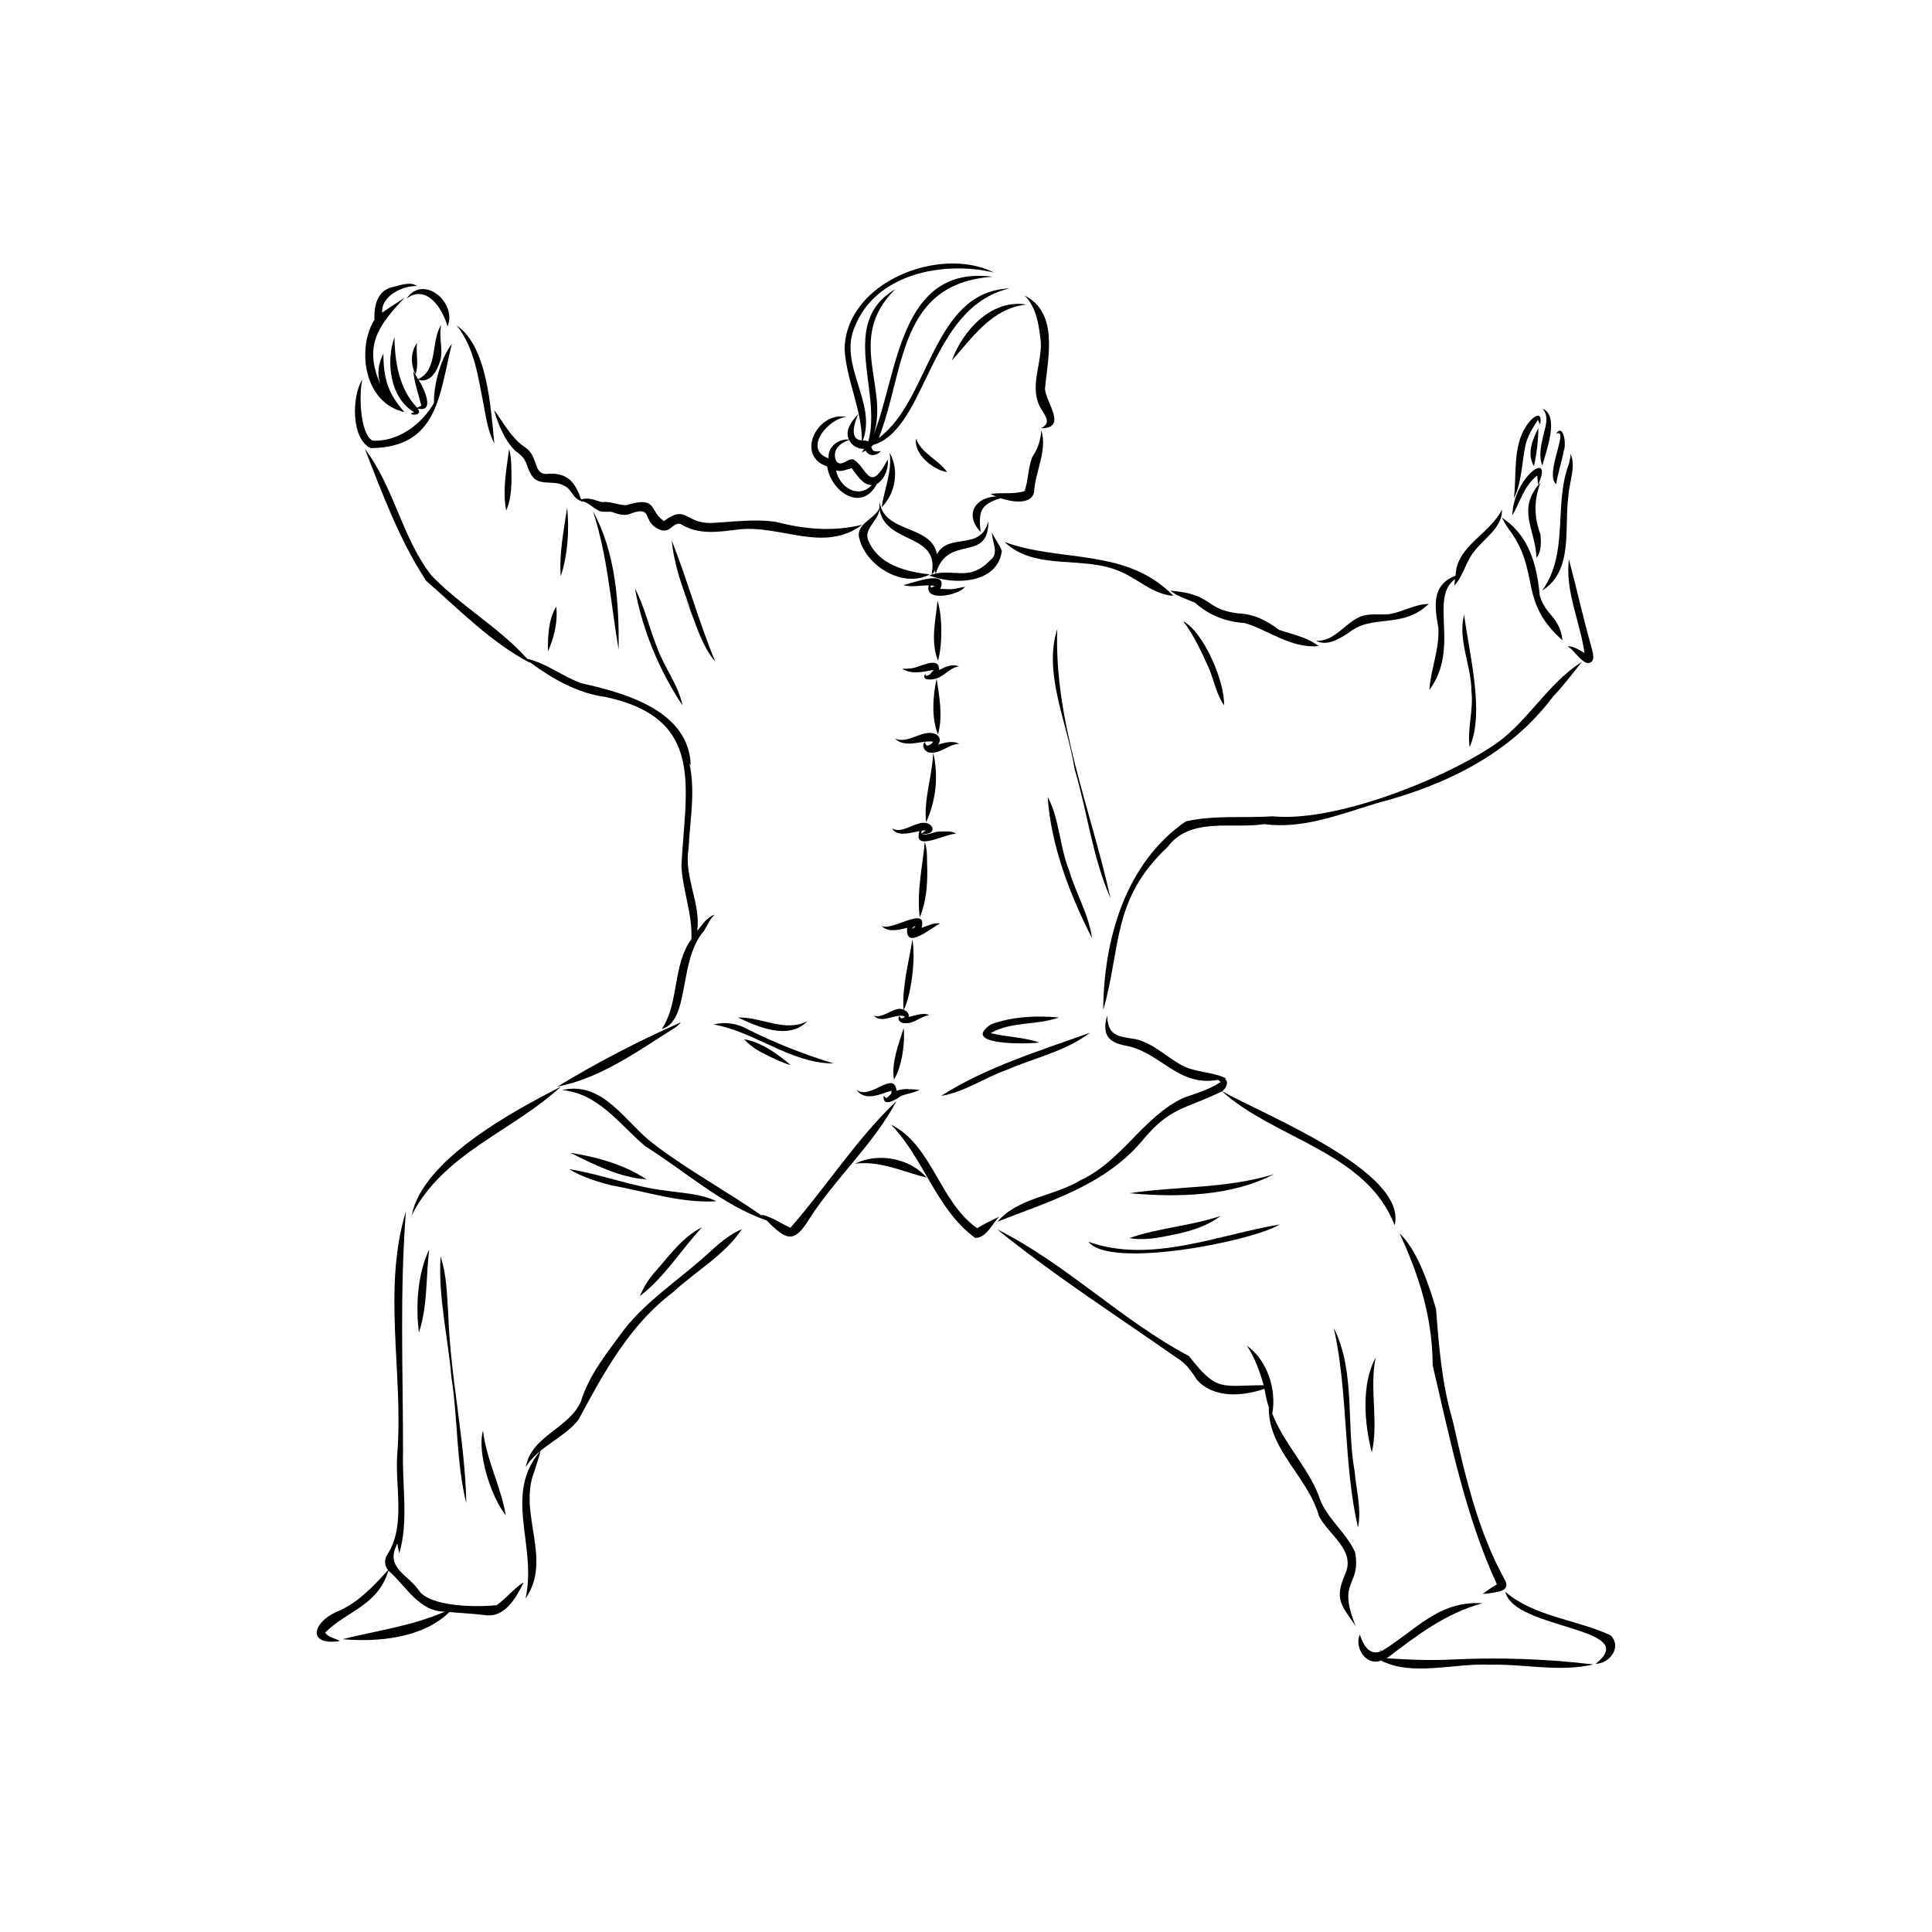 <?xml version="1.0" encoding="utf-8"?>
<!-- Generator: Adobe Illustrator 23.0.3, SVG Export Plug-In . SVG Version: 6.00 Build 0)  -->
<svg version="1.1" id="Ñëîé_1" xmlns="http://www.w3.org/2000/svg" xmlns:xlink="http://www.w3.org/1999/xlink" x="0px" y="0px"
	 viewBox="0 0 3600 3600" style="enable-background:new 0 0 3600 3600;" xml:space="preserve">
<g>
	<path d="M1939.4,636.8c2.3,43.1-24.3,88,2.5,128.1c8.2,13.5,15.7,24-2.1,33.1c50.4,0.2,8.7-48.3,7.4-73.6
		c5.2-57.6,26.4-141.2-38.1-173.8C1931.7,573,1935.9,606.5,1939.4,636.8z"/>
	<path d="M1827.3,991.5c-4-36.6-1.9-51.4,37-63.1c17.9,6,56.7,14,62.5-11.1c2.2-39.2,25.1-77,13.6-115.6c-1.4,18.2-6.2,33.9-16.4,49
		c-8.7,20.5-7.5,43.5-14.8,64.3c-19.9,6.7-42.6,2.2-63.4,5.4c3.2,1.7,6.7,3.2,10.1,4.7C1818.9,926.6,1795.7,957.1,1827.3,991.5z"/>
	<path d="M1642.9,945.2c25.8-26,33.2-69.4,14.8-101.6C1662.8,878.8,1647.7,911.1,1642.9,945.2z"/>
	<path d="M1748,874.3c5.3,2.5,11.1,4.5,16.8,5.2c-16.7-23.3-47.7-34.5-58.2-62.5C1703.8,842.5,1727,863.9,1748,874.3z"/>
	<path d="M1773.5,671.9c39.3-43.8,74.8-97.5,139-104.4C1847.6,556.6,1793.9,615.8,1773.5,671.9z"/>
	<path d="M1541.3,869.1c6.6,46.6,64.3,86.9,92.6,32.6c14.4-8.3,22.4-29.4,20.2-45.3c-35.2,67.1-38.4,12.7-64.9-0.6
		c-7.2-0.8-12.8,5.4-19.6,6.9c-11.1,4.2-14.9-8.8-13.7-17.5c1.4-13.5,14.6-21.3,26.2-25.4c4.9,10,15.6,16.7,28.1,16.7
		c-1.6,2.2-3.1,4.4-4.6,6.6c2.6-1,5-2.2,7.3-3.5c6.7,11.9,20.2,10.1,28.6,1c-13.3,1-14.9,1.1-18-8.2c1.3-1.1,2.6-2.2,3.8-3.4
		c100.9-30.3,102.1-256.4,253.9-291.6c-144.8,5.9-147.5,207.9-243.7,278.6c49-124.6,34.9-288,212.2-300.3
		C1675,493,1673.4,696.6,1627.8,810.3c29.7-88.1-52.6-179.9,40.4-271.4c-106.5,63-24,189.8-50.3,283.8c-2.9-1.8-6.4-1.9-10-2
		c26.2-70.6-46.1-140.3-15.3-211.5c39.3-99.6,165.1-123.5,259.5-101.4c-100-50.4-275,17.1-278.3,141.6c2.8,58.6,32,112,32.2,171.2
		c-24.9-1.3-13.2-34.1-7-48.8c-11.4,11.9-25.4,30.3-17.2,47.1c-19.9-1.3-40,14-37.8,35.2c-48.4-16.5-1-74.7,33.3-77.1
		C1523.9,765,1480.7,849.3,1541.3,869.1z M1587,872.4c9.9,12.5,19.6,31,37.5,31.5c-25.6,26.7-60.2,3.9-66.7-27.4
		C1567.2,879.9,1577.6,874.7,1587,872.4z"/>
	<path d="M1600.2,998.7c9.8,54,81.4,98.8,132.4,71.6c-42.4-4.5-93.6-17.3-113-59.6c-13.4-24.7,15.7-37.4,19.3-61.1
		c12.3,66,113.3,42.6,97,120.7c2.8-1.9,4.8-4.4,6.2-7.3c0.3,1.9,0.8,3.9,1.3,5.8c-3.8,0.8-7.8,1.9-11.9,3.5
		c45.9,18.3,127.2,15.9,135.3-45.7c-4.1-12.2-13.7-22.3-18.3-34.5c-0.5,18.6,14.8,38.4-4,52.5c-36.6,37.7-63.7,16.6-100.6,24.1
		c21.2-74.8,98.9-18.6,97.7-97.6c-13.8,56.7-73.3,20.3-95.7,61.5c-10.6-55.5-98.7-38.4-106.7-97.2c-0.7,3.9-0.9,7.9-0.6,11.9
		C1629.2,967,1598.3,974.8,1600.2,998.7z"/>
	<path d="M1769.3,1097.9c-5.6-0.3-11.4-0.3-17.2-0.7c16.4-37.9-52.6-10.1-68.9-7c15.4,4.6,31.6,0.3,47.5,0.6
		c-9.3,31.5,55.9,18.7,67.5,2.7C1788.5,1094.7,1779.1,1098.2,1769.3,1097.9z M1741.8,1092c-1.9,1-4,1.9-6.1,2.9
		c-0.4-0.1-0.9-0.2-1.3-0.3c-0.3-1.1-0.2-2.4-0.2-3.6C1736.7,1091.1,1739.3,1091.4,1741.8,1092z"/>
	<path d="M1746.9,1119.3c-3.4,37-13.5,76.1,1,111.9C1756.1,1201.4,1756.4,1148.6,1746.9,1119.3z"/>
	<path d="M1694.1,1245.7c-4.3,0.6-8.7-0.1-13,0.8c19.5,10.7,38.3,5.4,58.7,1.8c-2.3,2.7-4.6,5.2-6.9,8.1c0.3-0.1,0.7-0.1,1-0.2
		c-3.4,1.1-9.6,6.3-9.8-0.5c-8.5,13.5,14.6,11.2,21.9,8.1c14.9-5.2,24.8-20.2,41-22c-12.7-5.4-25.9,0.8-37.1,6.8
		C1750.9,1219,1710.1,1246.6,1694.1,1245.7z"/>
	<path d="M1747.7,1368.6c9.5-33.5,2.7-70.4-2.5-104.2C1738.3,1296.8,1735.2,1337.1,1747.7,1368.6z"/>
	<path d="M1747.6,1387.4c5.1-5.2,5.7-13.2-3.1-19c-25.1-11.8-50.4,19.2-77.1,7.7c20.1,19.1,48.3,2.9,71.4,5.8
		c-2.2,4.5-6.7,6.3-11.3,7.8c-2.5-1.6-4.3-4.9-3-7.4c-10.1,5.4-0.4,20.9,9.4,20.1c19.6,2,34.3-16.2,53.3-16.3
		C1775.7,1379.3,1761.3,1383.8,1747.6,1387.4z"/>
	<path d="M1725.6,1532.3C1725.6,1532.4,1725.6,1532.4,1725.6,1532.3c18.5-40.1,23.5-87,13.3-129.9
		C1737.2,1445.9,1721.1,1488.7,1725.6,1532.3z"/>
	<path d="M1752.7,1549.4c-11.5-0.8-24.6,8.6-35.2,4.5c34,2.7,20.3-28.5-6.4-19c-14.8,3.7-34.4,18-49,8.5c9.3,16.5,33,8.6,51.3,5.2
		c-13.6,41.1,51.2,2.8,68.6,5.3C1774,1547.8,1762.2,1549.5,1752.7,1549.4z M1725.1,1547.3c-2.5,2-5.5,3.9-7.9,6
		c-0.6-1.5-0.2-3.6,0.3-5.5C1720.3,1547.4,1722.8,1547.2,1725.1,1547.3z"/>
	<path d="M1727.8,1620.6c-1-17.1,1.2-35.3-4.6-51.6c-4.4,46.2-15.3,93.9-9.4,140.4C1725.5,1681.6,1728.2,1650.5,1727.8,1620.6z"/>
	<path d="M1751.9,1720.8c-11.9-2.1-23.5,4.4-34.6,8.1c11.7-44.1-57.3,8.8-75.3-4.1c13.1,13.2,31.4,8.2,48.4,4.1
		C1686.1,1772.3,1735.3,1728.3,1751.9,1720.8z M1706.2,1725.9c-1.9,2.1-4.3,3.6-6.7,5.1c0.6-1.7,2.1-3.1,3.2-4.6
		C1703.9,1726.2,1705.1,1726,1706.2,1725.9z"/>
	<path d="M1710.2,1890.8c-5.8,1.5-11.6,2.8-17.4,4.1c2.1-4.1-1.5-10.4-8.6-13.3c14.7-30.9,22.1-98.6,15.9-131.4
		c-6.6,43.3-19.3,87.1-16.6,131.1c-15.8-7.8-37.4,17.6-55.4,11.2c15.5,16.5,41.1-5.4,58.1,1.5c-2.3,4.8-9.8,4.7-10.1-1.3
		c-5.9,7.2,2.8,14.9,10.5,13.7c16.6,1.8,28.7-13.1,44.6-14.6C1726.2,1887.9,1716.7,1889.3,1710.2,1890.8z"/>
	<path d="M1683.9,1915.7c-9.5,30.7-23.1,63.2-18.2,95.8C1680.6,1988.4,1686.7,1942.7,1683.9,1915.7z"/>
	<path d="M1652.3,2046.1c-2.4-0.5-4.9-2.7-5.6-5c-3.1,23.6,22,8.4,31.8,1.3c11.3-4.8,24.4-5.6,34.9-11.8c-18-0.9-30.4-3.1-42.7,2.1
		c-5.1-40.3-48.3,18.4-75.1-2.2c16.7,22.8,44.3,8.1,65.4,1.9C1662.9,2039.2,1656.2,2041.4,1652.3,2046.1z"/>
	<path d="M1670.5,2051.6c-74.6,70.9-130.2,159-197.7,236.2c-17.9-8.3-34.8-20.3-54.3-24.6c1,1.2,2.1,2.3,3.2,3.5
		c-66.7-46.8-138.8-85.5-203.8-135.1c-52.7-39.7-93.7-118.4-170.8-100.4c68.4,6.2,107,63.9,155.2,104.6
		c74.2,46.6,143.3,109.5,226.3,138.4c36.5,37,51.1,44.1,80.1-4.1C1558.1,2193.8,1627.8,2131.9,1670.5,2051.6z"/>
	<path d="M1260.1,1913.4c3-2.6,6.4-5.3,8.6-8.5c-78.7,34.8-156.4,75-229.8,119.7C1119.5,2009.4,1191.4,1956.6,1260.1,1913.4z"/>
	<path d="M1553.4,1981.6c-54.8-16.8-108.6-37.7-159.9-63.5c-19.4-11.3-42.4-14.5-64.1-9.2
		C1407.2,1922.6,1473.5,1981.7,1553.4,1981.6z"/>
	<path d="M1420.5,1961.8c16.6,8.3,34.7,17.9,53,22.9c-25.1-21.2-54-42.2-87-48.4C1395.9,1946.8,1407.8,1955.4,1420.5,1961.8z"/>
	<path d="M1504.5,1902.9c-42,21.3-85.8-8.3-129.3-6.9C1413.1,1914.1,1469.9,1938.5,1504.5,1902.9z"/>
	<path d="M1311.9,1734.3c6.4-10.1,10.7-22.4,20-30c-14.7,4.3-23.1,19.2-32.7,30.1c7-50.9-25-100.5-16.2-152.4
		c2.4-52.8,13.4-107.4,1.5-159.9c0.9,1.3,1.7,2.6,2.6,3.9c-3.4-101.6-121.1-134.4-203.2-152.8c-35.1-12-64.7-37.1-101.6-45.7
		c-52.2-58.2-123.3-98.2-178-154.7c-55.3-70.3-69.9-165.2-124.5-236.4c32.5,83.3,65.2,171.6,114.6,246.2
		c61.5,53.5,120.5,114.6,193.3,152.5c-0.4-0.7-0.9-1.2-1.3-1.9c43.3,32,88.8,58.4,143,65.7c184.9,40.4,148,167.5,140.3,314
		c2.2,46.3,20.8,90,18.6,136.9c-35.7,49.8-22.2,118-55.1,167.5C1286.2,1902.4,1263.3,1789.5,1311.9,1734.3z"/>
	<path d="M1277.8,1115.9c17.2,39.5,27.1,83.8,55.1,117.4c-30.5-73.9-51.9-151.9-81.2-226.3c4.3,45.3,19.9,88.8,36.2,131.1
		c-3.7-8-7.3-16.1-10.8-24.3C1277.1,1114.4,1277.6,1115.2,1277.8,1115.9z"/>
	<path d="M1152.7,1210.5c1.2-85.5-5.5-182-47.9-258C1132.6,1036.6,1137.9,1124.2,1152.7,1210.5z"/>
	<path d="M1224.6,1207c-14.8-36.4-23.1-75.4-41.4-110.4c13.2,76.1,45.8,153.8,88.6,218C1264,1275.8,1237.8,1244,1224.6,1207z"/>
	<path d="M746,765.6c2.3,1,4.7,2.1,7.3,1.9c-28.8-32.7-38.8-59.2-38.9-108.7c-10.3,20.4-12,40.3-5.4,58
		c-31.9-72.8-4-110.6,45.1-162.2c-13.1,9.1-29.3,18.7-41.9,28c-2.7-31.1,38.5-50.8,65-49.5c-12.7-9.4-32-1.2-46,1.9
		c-28.5,6.3-34.6,35.5-33.5,60.8C665.7,646.5,676.8,744.7,746,765.6z"/>
	<path d="M774.2,697.4c6.8-18.7,0.2-38.6,2.9-58.2C764.7,655.3,765,679.7,774.2,697.4z"/>
	<path d="M817.6,679.4c11.3-24.1-1.6-49.4,4.7-73.8c-20.1,28.6-5.3,84.3-43.3,100.8c-3-5-6-10-8.9-14.9c1.9,21.7,9.7,43.2,15,64.4
		c-3.7,2-6.6,3.1-7.8,3.8c-33.2-34.3-41.9-85.4-42.2-131.5c-16.4,45.4-8.5,113.9,36.9,140c-20.6,3.8,19.1,10.4,6.3-7
		c34,8.7,10.6-40,1.5-53.7C798.2,714,812.4,695.8,817.6,679.4z"/>
	<path d="M757.7,556.2c37.7-27.7,67.3,19.6,76.2,52.1C852.5,563.3,788.3,510.4,757.7,556.2z"/>
	<path d="M690.8,835c125.3-1,127.7-99.2,151.1-194.1c-19.8,25.1-34,75.1-33.3,110.2c-23,39.7-67.3,72.7-114.6,69.9
		c-24.1-14.2-25.1-88.9-18.8-113.9C655.5,737.2,653.8,818.4,690.8,835z"/>
	<path d="M901.7,756.9c4.3,23.6,7.9,47.8,19.4,69.2c-6.7-64.9-12.6-181-70.2-219.6C885.2,649,891.1,705.1,901.7,756.9z"/>
	<path d="M960.3,840.3c24.2,16.5,17,22.9,29.9,44.8c13.1,22.5,41.8,8.1,61,20.1c12.9,4.9,15.4,21.3,28.1,26.8
		c-0.1,0.1-0.2,0.1-0.4,0.1c2.4,0.7,4.5,2.2,6.9,3c-0.2-0.4-0.4-0.7-0.7-1.1c11.5,2.5,19.1,11.8,29.3,16.8
		c7.6,4.5,16.4,2.1,24.7,2.9c10.6,3.3,21.8,8.1,33,4.5c45.2-17.6,24.6,10.8,51.5,25.8c24.8,15.3,28.5-12,44.7-7.6
		c32.1,20.6,69.9,15,105.6,10.4c80-10.2,160,45,232.8-9c-54.6,13.2-107,8.6-161-5.4c-41-5.9-82.1,0.4-123,2.2
		c-47-0.9-44.5-34.7-85.4-3.6c-28.5-18.6-10.8-47.9-70.7-29.6c-15.3-0.4-29.6-7.6-45.6-5.8c-12.6-3.9-25.2-9.1-38.2-5.1
		c-10.5-30.2-24-49.4-59.8-47.8c-10,1.7-17.7-1.2-21.9-10.9c-6.5-16.3-8.3-29.3-24.5-39.5c-24.7-17.3-38.3-44.9-56.1-68.4
		C928.5,791.3,939.9,820,960.3,840.3z"/>
	<path d="M1056.8,945.7c-6.2,42.1-15.1,85.6-12,128.3C1058.1,1033.8,1061,987.8,1056.8,945.7z"/>
	<path d="M952.9,870.6c-0.6-11.3-0.7-22.9-4.3-33.7c-4.7,37.3-12.8,77-5.3,114.4C954.3,926,953.3,897.6,952.9,870.6z"/>
	<path d="M1036.4,1130.2c-14.6,24.9-15.8,55.3-15.3,83.5C1032.4,1188.1,1039.9,1158.3,1036.4,1130.2z"/>
	<path d="M1970.1,1172c-26.9,83.3,19.6,176.8,32.2,260.9c23.9,79.6,33.2,164.8,67,240.9C2032.8,1508.6,1963.7,1344.5,1970.1,1172z"
		/>
	<path d="M2062.7,1632.7c0-0.1,0-0.1-0.1-0.2c0,0.2,0.1,0.4,0.2,0.5C2062.8,1632.9,2062.7,1632.8,2062.7,1632.7z"/>
	<path d="M1952.2,1484.8c6.1,91.2,41.3,182.2,82.6,263.4c-5.8-43.8-30.2-83.8-42.6-126.1C1974.2,1577.6,1974.7,1527.4,1952.2,1484.8
		z"/>
	<path d="M1872,1010c56.6,54.5,147.1,24.5,215.2,54.9c33.7,13.9,61.6,43.1,99.4,45.4C2098,1019.9,1978.8,1048.8,1872,1010z"/>
	<path d="M2226.9,1123.2c26.6,23.8,57.1,35.3,92.9,37.8c45.8,14.2,85.9,47.5,137.4,42.9c-22.2-16.9-48.6-21.6-74.1-30.3
		c-22.2-17.1-46.9-29.7-75.7-30.6c-64.8-8-45.3-35.8-126.6-42.4C2194.4,1111.6,2211.2,1116.2,2226.9,1123.2z"/>
	<path d="M2253.7,1247.7c8.7,22.4,13.5,46.5,27.1,66.7c2-42.5-37.2-136.1-76.1-156.9C2225.3,1184.5,2239.8,1216.7,2253.7,1247.7z"/>
	<path d="M2513,1179.1c44.3-36.1,98.9-5.9,149.3-53.8c-25.9,0.5-48.2,14.7-73.2,19c-19.3,2.3-39.7-2.9-57.8,6.3
		c-26.9,13.1-46.4,45.6-79.3,43.4C2473,1204.9,2495.5,1190.4,2513,1179.1z"/>
	<path d="M2663.4,1285.7c58.3-78.9-1.4-170.8,47.9-206.6c-0.5,3.8-1,7.7-1.3,12c16.5-17.6,20.9-43,35.6-61.9
		c17.9-24.9,54.7-45.9,53.1-79.7c-23.1,46.1-85.2,68.3-86.4,123.2c-45.4,17.1-39.1,58.1-32.2,96.6
		C2682.8,1209.2,2665.9,1246.5,2663.4,1285.7z"/>
	<path d="M2738.4,1392.2c29-65.2-1.8-177.9-10.2-247.2c-12.3,47.1,13.5,95.3,13.6,142.9C2746,1323.1,2733.7,1357,2738.4,1392.2z"/>
	<path d="M2818.3,995.6c50.1,75.4,12.9,126.9,93.2,197.5c-5.7-45.5-31.1-45.1-42.4-83.3c-5.4-57.3-19.4-111.9-70.6-145.3
		C2804,975.6,2811,985.7,2818.3,995.6z"/>
	<path d="M2923.4,1042.1c-7.2,60.2,20.9,116.2,29.1,174.6c-9.8-5.5-20.2-12.9-31.8-12.5c13.8,8.1,21.5,25.4,36.3,31.3
		c18.7,0.8,10.3-21.6,7.6-32.4C2949.6,1149.7,2937.7,1095.7,2923.4,1042.1z"/>
	<path d="M2893.8,1298c19.5-20.3,36.1-42.7,53.8-64.6c-66.9,41.7-104,118.7-171.8,160.1c-95.1,61.8-290,138.7-404.1,127.6
		c-53.6,3.4-109.8-2.5-162.1,9.4c-112.8,77.5-153.2,221.1-153.9,351.7c33.8-118.4,16-206.5,119.5-303.5c43-57.3,118.4-33.6,180.2-43
		c72.9,9.7,142.4-18.7,211-39.3C2693.3,1463,2813.8,1405.4,2893.8,1298z"/>
	<path d="M2864.5,886.1c0.5,5.7,0.7,11.8,1.5,17.4c30.5-67.6-45.7-16.3-48.1,57.1C2832.6,935.3,2839.7,904.8,2864.5,886.1z"/>
	<path d="M2870.5,996.2c-12.2-32.8-12.6-64.4,0.1-97.4c-45.3,50.4-10.1,85.6-7.5,140.3C2872.6,1027.3,2871.5,1010.7,2870.5,996.2z"
		/>
	<path d="M2842.4,830.1c3.9-17.4,13.5-33,23.2-47.7c1.5,2.9,2.7,5.6,4.1,8.7c6-32.2-19.4-9.9-26.7,4.6
		c-24.3,36.4-16.9,90.7-22,132.7C2835.8,898.2,2835.6,862.6,2842.4,830.1z"/>
	<path d="M2858.3,868.6C2858.3,868.6,2858.3,868.6,2858.3,868.6c5.1-23,7.9-47.4,8.3-70.8C2855.4,818.9,2844.6,846.1,2858.3,868.6z"
		/>
	<path d="M2874.9,815c-3.7,16.8-7.9,35.8-0.9,52.3c6.4-25.1,33.1-92.6,0.2-105.8C2888.2,776.3,2878.5,797.8,2874.9,815z"/>
	<path d="M2914,839.4c4.9-10-0.3-52-14.7-31c26.7-13.7-22.2,75.7,0.4,93.9C2902.8,881.1,2910.1,860.6,2914,839.4z"/>
	<path d="M2923.7,863.5c-29.3,77.2,0.4,166.8-50,236.8c58.9-36.7,40.5-116.8,48.8-176.2c1.2-25.2,16-58.6,2.4-81
		C2928.7,848.8,2924.3,857.1,2923.7,863.5z"/>
	<path d="M1847,1908.5c-59.9,39.5,67.1,37.4,89.6,34c-29.3-10-60.6-10-90.5-17.4c38.1-22.3,86-14.2,126.9-29.2
		C1930.7,1892.1,1887.3,1894,1847,1908.5z"/>
	<path d="M1875.8,1993.6c51.9-22.6,109.7-34.5,155.4-69.4c-93.4,33.7-194,64.3-277.7,117.9C1797.1,2035,1834.5,2008.1,1875.8,1993.6
		z"/>
	<path d="M1820.8,2288.6c-70.4-49.1-83.4-154.8-160.7-193.2c61.1,62.4,84.7,158.9,157,211.2c20.9,0.3,31.4-26.1,44.6-39.3
		C1848,2273.7,1833.9,2280.6,1820.8,2288.6z"/>
	<path d="M2250.5,2013.4C2250.4,2013.4,2250.4,2013.4,2250.5,2013.4C2250.4,2013.4,2250.5,2013.4,2250.5,2013.4z"/>
	<path d="M1593.4,2168.4c46.5-6,89.5,15.1,133.4,26C1695.7,2158,1635.7,2146.9,1593.4,2168.4z"/>
	<path d="M1163,2477.4c-31.3,43-65,83.1-80.8,134.7c-23.2,50.6-91.6,62.9-102.5,121.4c24.3-38.9,70.5-53,98.2-88.1
		c46.9-87.1,94.7-176.1,176-237.4c-0.1,0.1-0.2,0.2-0.3,0.3c42.4-39.5,96.2-69.2,128.9-117.9c-32,13.2-55.3,39.5-81.3,61.3
		C1254.1,2392.1,1201.6,2428.1,1163,2477.4z"/>
	<path d="M1222,2368.3c-12.4,13.7-22.7,29.4-29.5,46.6c45.6-34.8,76.7-86.1,115.6-128C1272.1,2304.7,1248,2338.9,1222,2368.3z"/>
	<path d="M1140.1,2208.8c64.2,11.6,129.4,33.6,194.9,29.6c-29.4-14.4-62.5-14.9-94.3-19.9c-61.4-6.8-119.5-30.5-180.2-39.9
		C1084.8,2193.3,1112.6,2202,1140.1,2208.8z"/>
	<path d="M1204.6,2197.5c-41.6-27.6-92.9-41.8-141.9-49.5C1107.1,2170,1154.5,2194.2,1204.6,2197.5z"/>
	<path d="M835.3,2449.6c-2.5-36.2-2.7-73.3-14.3-108.1c-4.8,75.4,13.9,150.4,20.2,225.3c12.2,77.7,8.7,158,27.7,234.3
		C866.6,2683.9,839.2,2567.4,835.3,2449.6z"/>
	<path d="M780.6,2483c16.5-49.3,12.9-103.5,19.1-154.8C778.2,2373.1,774.3,2432.8,780.6,2483z"/>
	<path d="M1045.2,2024.7c-89.8,46.3-257.2,135.8-278.1,239.9C825.5,2149.1,955.8,2107.5,1045.2,2024.7z"/>
	<path d="M925.6,2990.9c-35,4.1-122,3.7-144.4-26.3c-21.4-31.8-64.8-43-40.7-88.5c0.8,6.1,1.9,12.2,3.6,18.2
		c17.6-60.8,5-126.2,6.9-188.7c0-150-6.3-299.4,5.4-448.7c-44,145.1-5.1,299.2-15.8,448.2c-5.8,62,16.1,135.4-17.6,189.5
		c-8.3,12-6.2,22,0,31.1c-28,31-56.8,61.9-96.3,78c-45,19.9-54.4,63.6,6.7,54.1c-8.7-5.4-22.2-6.5-27.5-15.8
		c41.1-40.7,98.1-50,117.9-115.4c33.3,28.8,56.2,76.4,105.2,76.4c-60.9,26.8-126.9,35.4-190.8,51.4c65.7,5.8,149.6-1.8,199.2-50.6
		c22,2,44,3.1,66,5.6c0,0-1.1-0.1-1.1-0.1c38,6.8,59.2-32,73.6-60.9C957.1,2960,943.4,2978.4,925.6,2990.9z"/>
	<path d="M995.1,2743.2c4.2-13.3,9-26.6,12.3-40.3c-70.9,82.8-5.9,176.2-28.2,275.8C1030.1,2906.1,965.3,2820.6,995.1,2743.2z"/>
	<path d="M942.5,2823.6c-9.1-53.6-36.2-103.2-42.5-157.9C888.2,2706.9,915.7,2790.7,942.5,2823.6z"/>
	<path d="M2028.5,2314c39,51.1,303.4-0.4,356.1-32.4C2268.9,2300.9,2145,2355.2,2028.5,2314z"/>
	<path d="M2179.9,2302c33.1-6.2,67.4-15.7,94.5-36.2c-55.6,18.6-115.3,22.1-170.1,41.2C2129.6,2311.6,2155,2307.1,2179.9,2302z"/>
	<path d="M2373.6,2188c-87.9,27.1-179.9,22-269.1,35.4C2192.5,2231.3,2293.8,2229.8,2373.6,2188z"/>
	<path d="M2598.7,2283.1c24.9-100-245.7-206.8-321.3-249.7c6.9-5.5,13.5-17.1,4.8-23.3c0.9-0.2,1.8-0.3,2.7-0.6
		c-26.1-12.8-56.9-10.7-82.6-24.4c-29.2-15.8-53.4-41.3-86.7-48.9c-32.1-5-51.6-5.7-52.5-44c-9.6,33-0.3,49.9,33.9,56.1
		c64.7,11.4,98.2,77.8,172.6,63.8c1.7,1.3,3.3,2.6,4.8,4.1c-20.6,14.1-45.8,21.1-69.2,29.5c-74.4,34.5-114.8,117.9-191.5,153.3
		c-48.8,30-116.6,32.4-154.9,77.3c95.8-37.4,197.9-67.2,268-148.8c52.8-65.1,80-59.8,150.3-93.9
		C2376.7,2123.2,2546.2,2146.4,2598.7,2283.1z"/>
	<path d="M2790.3,2966.2c13.3-2,20.9-9,14-21.9c-50.8-91.4-74.3-195.2-97.2-296.5c-20.3-68.4-25.9-138-31.2-208.6
		c-13.5-45.1-34.3-108.9-68-141.1c37,79.8,61.3,157.6,61.7,246.2c32.5,137.6,60.1,278.5,119.6,407.8c-9.1,5.5-18,11.3-26.3,17.9
		C2771.8,2969.6,2781.2,2968.1,2790.3,2966.2z"/>
	<path d="M2525.3,2893.2c-17.1-39.6-56.5-65.4-68.7-108.1c-22.1-54.2-64.6-96.2-85.9-150.8c8.2-45.2-9.1-99.7-47.2-126.7
		c14.5,22,24.1,48.2,31.1,73.6c-80.6,0.3-86.4,12.9-139.2-54.4c-126.6-67.1-229.6-172.5-357.4-236.1
		c106.1,86,222.3,160.6,334.3,239.1c17,9.9,27.9,25.4,38.3,41.6c31.1,34.5,85.1,30.6,125.4,16.4c2.3,12,4.8,23.9,8.5,35.6
		c-0.1-0.1-0.2-0.3-0.2-0.4c-1.3,77.8,72.9,129.1,93.4,201.9c17.3,34.7,68.3,62.9,49.3,107c-21.3,48.5-7.7,59,19.2,98.1
		C2490.6,2942.4,2536,2958.2,2525.3,2893.2z"/>
	<path d="M2524.2,2742.1c-15.9-87.7,1.8-186.7-38.8-267.5c27.1,122.1,17.3,251,45,371.8C2537.3,2811.9,2527.2,2776.7,2524.2,2742.1z
		"/>
	<path d="M2563.3,2529.6c-26.9,49.4-21.2,123.4-7.1,176.8C2569.2,2648.8,2551.4,2587.7,2563.3,2529.6z"/>
	<path d="M3001,3047.1c-63-29.2-142.1-34.6-196-80.9c16.4,71,257,65.3,168.1,134.1C2999.6,3099.8,3022.8,3068.8,3001,3047.1z"/>
	<path d="M2704.3,3092.3c0.2,0,0.4,0,0.6,0c-39.7,2-81.6,0.4-120.8-2.4c58.5-44.2,108-82.8,178-102.5c-82.6-5-124.2,51.1-187.9,89.3
		c-0.6-0.9-0.8-2.2-1.4-3c-0.2,1.2-0.2,2.4-0.3,3.6c-17,5.7-28.9-3.1-38.8-31.5c-10.2,24.4,11.4,59.1,39.7,48.4
		c57.7,30,137.5,4.6,202.2,7.7c64.5-1.6,129.7,14.3,193.6-0.4C2881.7,3090.9,2792.5,3088,2704.3,3092.3z"/>
</g>
</svg>
